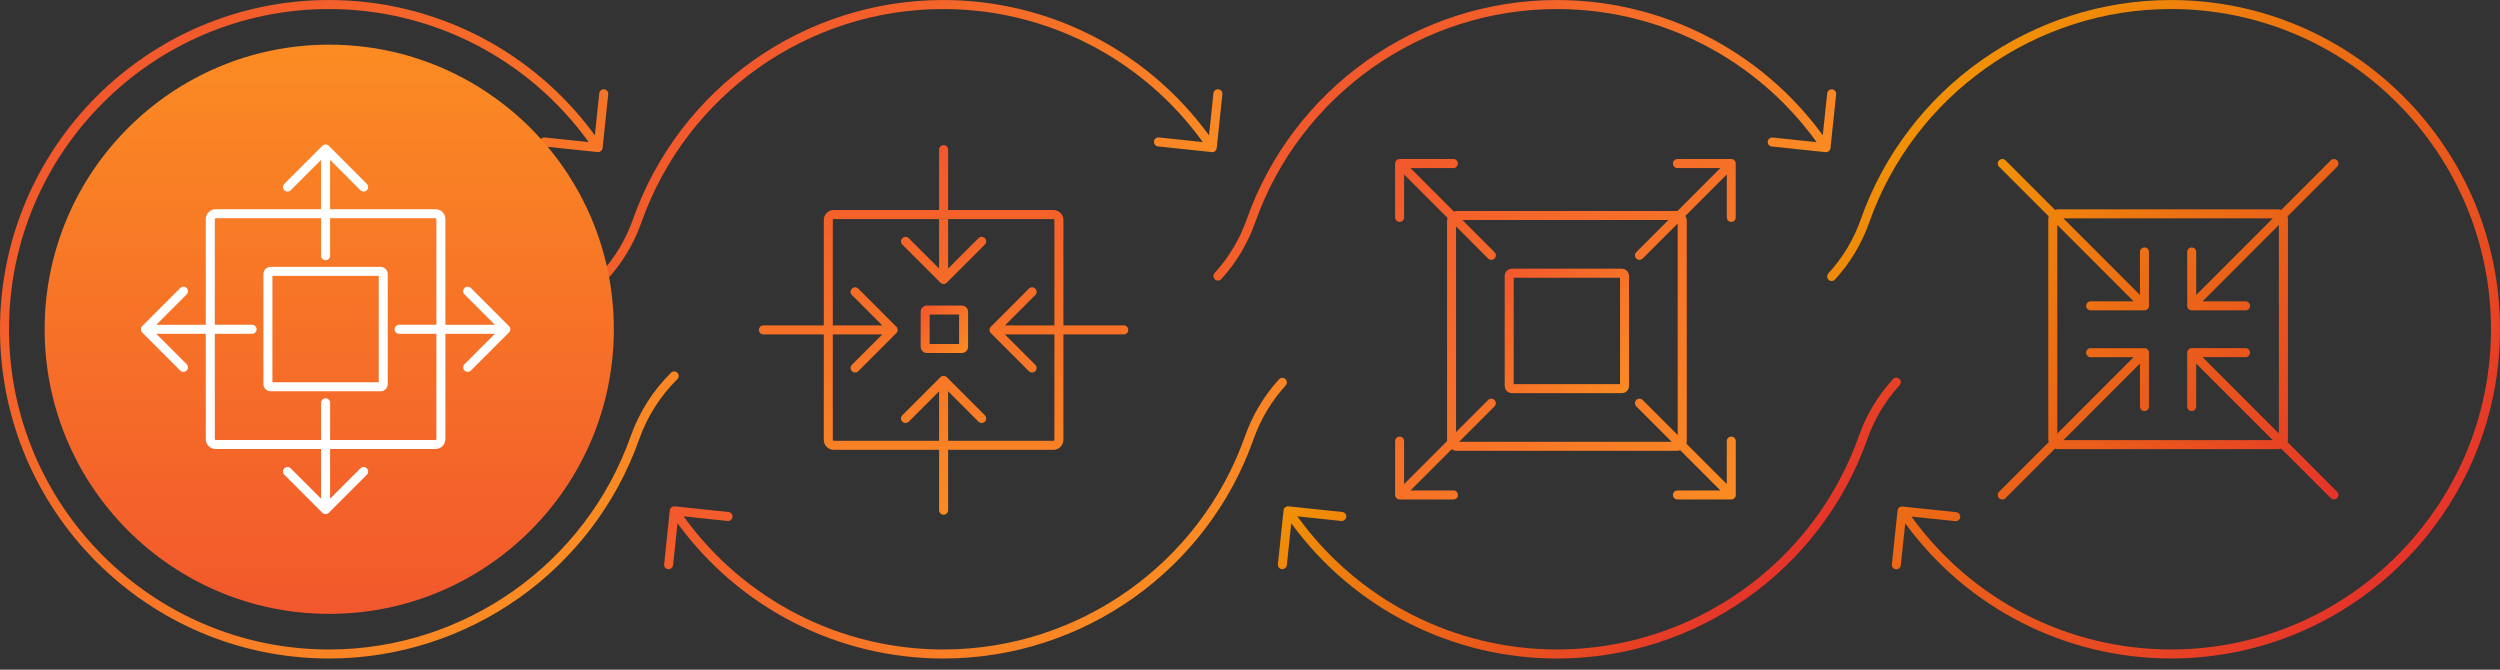 <svg width="224" height="60" viewBox="0 0 224 60" fill="none" xmlns="http://www.w3.org/2000/svg">
<rect x="0" y="0" width="224" height="60" fill="#333333" stroke="none"/>
<path d="M53.828 25.073C53.905 25.144 54.002 25.179 54.1 25.179C54.21 25.179 54.319 25.136 54.398 25.048C55.758 23.561 56.788 21.849 57.459 19.958C61.495 8.504 72.364 0.81 84.505 0.81C93.747 0.81 102.378 5.249 107.77 12.729L103.841 12.316C103.62 12.293 103.421 12.453 103.397 12.675C103.374 12.896 103.534 13.095 103.756 13.119L108.498 13.619C108.61 13.651 108.734 13.638 108.837 13.567C108.871 13.544 108.897 13.517 108.921 13.488C108.925 13.483 108.928 13.48 108.933 13.475C108.942 13.462 108.95 13.45 108.958 13.436C108.968 13.42 108.976 13.404 108.984 13.387L108.988 13.381C109.002 13.345 109.015 13.307 109.018 13.266L109.525 8.444C109.548 8.223 109.388 8.024 109.167 8C108.944 7.976 108.747 8.137 108.723 8.359L108.327 12.125C102.78 4.515 93.954 0.002 84.505 0.002C72.022 0.002 60.846 7.913 56.698 19.687C56.063 21.474 55.089 23.094 53.803 24.5C53.653 24.665 53.664 24.921 53.829 25.071L53.828 25.073Z" fill="url(#paint0_linear_1572_3418)"/>
<path d="M194.521 0.002C182.038 0.002 170.862 7.913 166.714 19.687C166.079 21.474 165.105 23.094 163.82 24.5C163.669 24.665 163.681 24.921 163.846 25.071C164.01 25.221 164.266 25.21 164.416 25.045C165.776 23.558 166.805 21.846 167.475 19.955C171.512 8.503 182.381 0.808 194.521 0.808C210.33 0.808 223.192 13.68 223.192 29.5C223.192 45.32 210.33 58.192 194.521 58.192C185.285 58.192 176.656 53.756 171.263 46.282L175.194 46.696C175.416 46.72 175.614 46.558 175.639 46.337C175.661 46.115 175.501 45.917 175.28 45.892L170.462 45.385C170.45 45.385 170.439 45.385 170.428 45.385H170.425C170.331 45.385 170.239 45.414 170.166 45.472C170.084 45.54 170.03 45.637 170.019 45.744L169.512 50.566C169.489 50.787 169.649 50.986 169.871 51.01C169.885 51.01 169.9 51.012 169.913 51.012C170.116 51.012 170.292 50.858 170.313 50.65L170.709 46.888C176.259 54.49 185.082 58.998 194.521 58.998C210.776 58.998 224 45.765 224 29.498C224 13.232 210.776 0.002 194.521 0.002Z" fill="url(#paint1_linear_1572_3418)"/>
<path d="M115.168 33.961C115.003 33.811 114.748 33.824 114.597 33.989C113.252 35.469 112.233 37.17 111.567 39.047C107.532 50.499 96.663 58.193 84.521 58.193C75.275 58.193 66.641 53.75 61.25 46.264L65.189 46.679C65.411 46.704 65.609 46.542 65.633 46.321C65.658 46.099 65.496 45.9 65.275 45.876L60.457 45.369C60.457 45.369 60.444 45.369 60.437 45.369C60.423 45.369 60.408 45.369 60.394 45.369C60.381 45.369 60.368 45.37 60.355 45.372C60.342 45.373 60.329 45.377 60.316 45.38C60.303 45.383 60.29 45.386 60.277 45.391C60.266 45.396 60.255 45.401 60.243 45.406C60.23 45.412 60.218 45.419 60.206 45.427C60.2 45.43 60.193 45.433 60.188 45.437C60.184 45.44 60.18 45.445 60.175 45.448C60.164 45.456 60.154 45.464 60.145 45.474C60.135 45.483 60.125 45.493 60.116 45.503C60.108 45.511 60.101 45.52 60.095 45.53C60.085 45.542 60.077 45.554 60.069 45.567C60.064 45.577 60.059 45.585 60.054 45.595C60.048 45.609 60.041 45.624 60.035 45.639C60.032 45.648 60.029 45.658 60.027 45.668C60.022 45.684 60.019 45.702 60.017 45.718C60.017 45.723 60.016 45.726 60.014 45.731L59.507 50.553C59.484 50.774 59.644 50.973 59.865 50.997C59.88 50.997 59.894 50.999 59.907 50.999C60.111 50.999 60.287 50.845 60.308 50.637L60.704 46.883C66.254 54.492 75.076 59.003 84.524 59.003C97.007 59.003 108.183 51.092 112.331 39.318C112.961 37.543 113.925 35.935 115.198 34.535C115.348 34.37 115.337 34.115 115.171 33.965L115.168 33.961Z" fill="url(#paint2_linear_1572_3418)"/>
<path d="M108.857 25.037C108.934 25.108 109.031 25.142 109.128 25.142C109.238 25.142 109.348 25.097 109.427 25.01C110.771 23.531 111.788 21.832 112.454 19.957C116.49 8.504 127.36 0.81 139.5 0.81C148.746 0.81 157.38 5.252 162.771 12.738L158.833 12.322C158.614 12.3 158.413 12.46 158.389 12.681C158.366 12.902 158.526 13.101 158.748 13.126L163.566 13.633C163.566 13.633 163.577 13.633 163.582 13.633C163.631 13.636 163.678 13.63 163.726 13.615C163.734 13.614 163.741 13.612 163.749 13.609C163.762 13.604 163.774 13.598 163.787 13.591C163.799 13.586 163.808 13.58 163.82 13.573C163.825 13.57 163.831 13.569 163.836 13.565C163.841 13.562 163.846 13.557 163.85 13.554C163.855 13.551 163.86 13.547 163.865 13.544C163.87 13.539 163.875 13.534 163.879 13.53C163.891 13.52 163.9 13.51 163.91 13.499C163.918 13.489 163.926 13.48 163.934 13.468C163.942 13.459 163.949 13.447 163.955 13.436C163.963 13.423 163.97 13.41 163.975 13.397C163.98 13.387 163.983 13.378 163.988 13.368C163.994 13.352 163.997 13.337 164.002 13.321C164.004 13.313 164.005 13.303 164.007 13.295C164.007 13.287 164.012 13.279 164.012 13.271L164.519 8.449C164.542 8.228 164.382 8.029 164.16 8.005C163.939 7.982 163.741 8.142 163.716 8.364L163.321 12.118C157.77 4.513 148.946 0.002 139.5 0.002C127.017 0.002 115.841 7.913 111.693 19.687C111.065 21.458 110.1 23.067 108.831 24.466C108.681 24.631 108.694 24.887 108.858 25.037H108.857Z" fill="url(#paint3_linear_1572_3418)"/>
<path d="M60.699 33.399C60.542 33.239 60.287 33.237 60.127 33.394C58.521 34.977 57.276 36.931 56.525 39.047C52.488 50.499 41.619 58.194 29.479 58.194C13.67 58.194 0.808 45.322 0.808 29.502C0.808 13.682 13.67 0.81 29.479 0.81C38.72 0.81 47.352 5.25 52.744 12.729L48.815 12.316C48.592 12.293 48.395 12.453 48.371 12.675C48.347 12.896 48.508 13.095 48.73 13.119L53.548 13.627C53.562 13.627 53.577 13.628 53.59 13.628C53.794 13.628 53.97 13.475 53.991 13.266L54.498 8.444C54.52 8.223 54.361 8.024 54.139 8C53.918 7.976 53.719 8.137 53.695 8.359L53.299 12.125C47.752 4.515 38.926 0.002 29.479 0.002C13.224 0.002 0 13.236 0 29.502C0 45.768 13.224 59.002 29.479 59.002C41.962 59.002 53.138 51.091 57.286 39.317C57.995 37.317 59.174 35.468 60.692 33.971C60.851 33.814 60.854 33.559 60.697 33.399H60.699Z" fill="url(#paint4_linear_1572_3418)"/>
<path d="M170.184 33.939C170.019 33.788 169.764 33.8 169.614 33.965C168.257 35.45 167.231 37.159 166.561 39.047C162.524 50.499 151.655 58.193 139.515 58.193C130.269 58.193 121.635 53.75 116.243 46.264L120.181 46.679C120.403 46.704 120.601 46.542 120.626 46.321C120.648 46.099 120.488 45.9 120.267 45.876L115.449 45.368C115.449 45.368 115.436 45.368 115.431 45.368C115.416 45.368 115.402 45.368 115.389 45.368C115.374 45.368 115.361 45.37 115.347 45.372C115.336 45.373 115.324 45.375 115.315 45.378C115.298 45.382 115.284 45.386 115.268 45.393C115.26 45.396 115.25 45.399 115.242 45.404C115.226 45.412 115.21 45.42 115.193 45.43C115.19 45.433 115.185 45.433 115.182 45.436C115.179 45.438 115.177 45.441 115.174 45.444C115.159 45.456 115.145 45.467 115.13 45.48C115.124 45.486 115.119 45.491 115.113 45.498C115.1 45.511 115.088 45.525 115.079 45.54C115.074 45.546 115.069 45.553 115.066 45.559C115.056 45.575 115.048 45.592 115.04 45.609C115.037 45.616 115.033 45.622 115.032 45.629C115.025 45.647 115.021 45.664 115.016 45.684C115.016 45.69 115.012 45.698 115.011 45.705C115.011 45.713 115.006 45.721 115.006 45.731L114.499 50.552C114.476 50.774 114.636 50.973 114.857 50.997C114.872 50.997 114.887 50.999 114.899 50.999C115.103 50.999 115.279 50.845 115.3 50.636L115.696 46.882C121.246 54.492 130.07 59.003 139.516 59.003C151.999 59.003 163.175 51.092 167.323 39.318C167.956 37.534 168.927 35.917 170.211 34.513C170.362 34.348 170.35 34.092 170.185 33.942L170.184 33.939Z" fill="url(#paint5_linear_1572_3418)"/>
<path d="M179.119 44.635C179.198 44.714 179.301 44.753 179.405 44.753C179.508 44.753 179.611 44.714 179.691 44.635L184.126 40.196C184.217 40.227 184.313 40.244 184.415 40.244H204.11C204.212 40.244 204.309 40.227 204.399 40.194L208.835 44.633C208.914 44.712 209.017 44.751 209.121 44.751C209.224 44.751 209.328 44.712 209.407 44.633C209.565 44.475 209.565 44.219 209.407 44.061L204.962 39.612C204.986 39.53 205 39.444 205 39.354V19.648C205 19.557 204.987 19.472 204.962 19.389L209.407 14.941C209.565 14.782 209.565 14.527 209.407 14.368C209.248 14.21 208.993 14.21 208.835 14.368L204.399 18.807C204.309 18.776 204.212 18.757 204.11 18.757H184.415C184.313 18.757 184.217 18.775 184.126 18.806L179.691 14.367C179.532 14.208 179.277 14.208 179.119 14.367C178.96 14.525 178.96 14.781 179.119 14.939L183.564 19.387C183.54 19.47 183.525 19.557 183.525 19.646V39.355C183.525 39.446 183.538 39.532 183.564 39.614L179.119 44.062C178.96 44.221 178.96 44.476 179.119 44.635ZM184.333 20.157L191.17 26.999H187.323C187.1 26.999 186.919 27.18 186.919 27.403C186.919 27.627 187.1 27.808 187.323 27.808H192.144C192.17 27.808 192.198 27.804 192.223 27.799C192.236 27.796 192.248 27.793 192.259 27.788C192.272 27.785 192.286 27.782 192.299 27.775C192.314 27.769 192.327 27.761 192.34 27.754C192.349 27.749 192.359 27.744 192.369 27.738C192.412 27.709 192.451 27.67 192.48 27.627C192.487 27.617 192.492 27.607 192.496 27.597C192.505 27.584 192.511 27.572 192.517 27.557C192.522 27.544 192.526 27.531 192.53 27.517C192.534 27.505 192.538 27.494 192.54 27.481C192.545 27.455 192.548 27.428 192.548 27.402V22.577C192.548 22.354 192.367 22.173 192.144 22.173C191.921 22.173 191.74 22.354 191.74 22.577V26.427L184.882 19.564H203.639L196.78 26.427V22.577C196.78 22.354 196.599 22.173 196.376 22.173C196.153 22.173 195.973 22.354 195.973 22.577V27.402C195.973 27.428 195.976 27.455 195.981 27.481C195.982 27.492 195.987 27.504 195.99 27.517C195.994 27.529 195.997 27.544 196.003 27.557C196.01 27.572 196.016 27.583 196.024 27.597C196.029 27.607 196.034 27.618 196.04 27.627C196.069 27.67 196.108 27.709 196.152 27.738C196.162 27.744 196.171 27.748 196.181 27.754C196.194 27.762 196.207 27.77 196.221 27.775C196.234 27.78 196.247 27.783 196.262 27.788C196.273 27.791 196.284 27.796 196.297 27.799C196.323 27.804 196.351 27.808 196.376 27.808H201.198C201.421 27.808 201.602 27.627 201.602 27.403C201.602 27.18 201.421 26.999 201.198 26.999H197.35L204.188 20.157V38.845L197.35 32.002H201.198C201.421 32.002 201.602 31.821 201.602 31.598C201.602 31.375 201.421 31.194 201.198 31.194H196.376C196.351 31.194 196.323 31.197 196.297 31.202C196.284 31.205 196.273 31.209 196.262 31.213C196.249 31.217 196.234 31.22 196.223 31.226C196.208 31.233 196.195 31.241 196.182 31.247C196.173 31.252 196.163 31.257 196.153 31.264C196.11 31.293 196.071 31.331 196.042 31.375C196.036 31.385 196.032 31.394 196.026 31.404C196.018 31.417 196.01 31.43 196.005 31.445C196 31.457 195.997 31.47 195.992 31.485C195.989 31.496 195.984 31.508 195.981 31.52C195.976 31.546 195.973 31.574 195.973 31.6V36.425C195.973 36.648 196.153 36.829 196.376 36.829C196.599 36.829 196.78 36.648 196.78 36.425V32.574L203.639 39.438H184.882L191.74 32.574V36.425C191.74 36.648 191.921 36.829 192.144 36.829C192.367 36.829 192.548 36.648 192.548 36.425V31.6C192.548 31.574 192.545 31.546 192.54 31.52C192.537 31.508 192.534 31.496 192.529 31.485C192.526 31.472 192.522 31.459 192.516 31.446C192.509 31.432 192.501 31.419 192.495 31.406C192.49 31.396 192.485 31.386 192.479 31.377C192.45 31.333 192.411 31.294 192.367 31.265C192.358 31.259 192.348 31.255 192.338 31.249C192.325 31.241 192.312 31.233 192.298 31.228C192.285 31.223 192.272 31.22 192.259 31.215C192.248 31.212 192.235 31.207 192.223 31.204C192.198 31.199 192.17 31.196 192.144 31.196H187.323C187.1 31.196 186.919 31.377 186.919 31.6C186.919 31.823 187.1 32.004 187.323 32.004H191.17L184.333 38.846V20.157Z" fill="url(#paint6_linear_1572_3418)"/>
<path d="M145.315 24.075H135.467C135.11 24.075 134.821 24.364 134.821 24.722V34.577C134.821 34.934 135.11 35.224 135.467 35.224H145.315C145.672 35.224 145.961 34.934 145.961 34.577V24.722C145.961 24.364 145.672 24.075 145.315 24.075ZM145.154 34.416H135.628V24.883H145.154V34.416Z" fill="url(#paint7_linear_1572_3418)"/>
<path d="M155.117 19.884C155.34 19.884 155.521 19.703 155.521 19.48V14.655C155.521 14.629 155.517 14.601 155.513 14.575C155.509 14.563 155.506 14.551 155.503 14.54C155.5 14.527 155.496 14.512 155.49 14.5C155.483 14.485 155.475 14.472 155.469 14.459C155.464 14.45 155.459 14.44 155.453 14.43C155.424 14.386 155.385 14.348 155.341 14.319C155.332 14.312 155.322 14.309 155.312 14.302C155.299 14.294 155.286 14.286 155.272 14.281C155.259 14.277 155.246 14.273 155.233 14.268C155.222 14.265 155.209 14.26 155.198 14.257C155.172 14.252 155.144 14.249 155.118 14.249H150.297C150.074 14.249 149.893 14.43 149.893 14.653C149.893 14.876 150.074 15.057 150.297 15.057H154.144L150.297 18.908C150.277 18.908 150.26 18.904 150.24 18.904H130.545C130.448 18.904 130.355 18.921 130.266 18.95L126.376 15.057H130.224C130.447 15.057 130.628 14.876 130.628 14.653C130.628 14.43 130.447 14.249 130.224 14.249H125.402C125.376 14.249 125.349 14.252 125.323 14.257C125.31 14.26 125.299 14.264 125.288 14.268C125.275 14.272 125.26 14.275 125.249 14.281C125.234 14.288 125.221 14.296 125.208 14.302C125.199 14.307 125.189 14.312 125.179 14.319C125.136 14.348 125.097 14.386 125.068 14.43C125.061 14.44 125.057 14.45 125.052 14.459C125.044 14.472 125.037 14.485 125.031 14.5C125.026 14.512 125.023 14.527 125.018 14.54C125.015 14.551 125.01 14.563 125.008 14.575C125.003 14.601 125 14.629 125 14.655V19.48C125 19.703 125.181 19.884 125.404 19.884C125.627 19.884 125.808 19.703 125.808 19.48V15.63L129.7 19.525C129.673 19.611 129.658 19.701 129.658 19.795V39.504C129.658 39.504 129.658 39.516 129.658 39.52L125.808 43.374V39.524C125.808 39.301 125.627 39.12 125.404 39.12C125.181 39.12 125 39.301 125 39.524V44.349C125 44.375 125.003 44.402 125.008 44.428C125.011 44.441 125.015 44.452 125.019 44.464C125.023 44.476 125.026 44.491 125.032 44.504C125.039 44.518 125.047 44.531 125.053 44.544C125.058 44.554 125.063 44.564 125.069 44.573C125.099 44.617 125.137 44.656 125.181 44.685C125.191 44.691 125.2 44.695 125.21 44.701C125.223 44.709 125.236 44.717 125.25 44.722C125.263 44.727 125.276 44.73 125.291 44.735C125.302 44.738 125.313 44.743 125.326 44.746C125.352 44.751 125.38 44.754 125.405 44.754H130.227C130.45 44.754 130.631 44.573 130.631 44.35C130.631 44.127 130.45 43.946 130.227 43.946H126.379L130.07 40.253C130.209 40.342 130.372 40.393 130.548 40.393H150.244C150.349 40.393 150.45 40.374 150.544 40.34L154.148 43.946H150.3C150.077 43.946 149.896 44.127 149.896 44.35C149.896 44.573 150.077 44.754 150.3 44.754H155.122C155.148 44.754 155.175 44.751 155.201 44.746C155.214 44.743 155.225 44.74 155.236 44.735C155.249 44.732 155.264 44.729 155.277 44.722C155.291 44.716 155.304 44.708 155.317 44.701C155.327 44.696 155.336 44.691 155.346 44.685C155.39 44.656 155.429 44.617 155.458 44.573C155.464 44.564 155.467 44.554 155.474 44.544C155.482 44.531 155.49 44.518 155.495 44.504C155.5 44.491 155.503 44.478 155.508 44.465C155.511 44.454 155.516 44.443 155.519 44.429C155.524 44.404 155.527 44.376 155.527 44.35V39.525C155.527 39.302 155.346 39.121 155.123 39.121C154.9 39.121 154.719 39.302 154.719 39.525V43.376L151.1 39.753C151.122 39.674 151.135 39.592 151.135 39.506V19.795C151.135 19.63 151.088 19.475 151.011 19.342L154.721 15.63V19.48C154.721 19.703 154.902 19.884 155.125 19.884H155.117ZM150.321 38.979L147.184 35.84C147.026 35.681 146.771 35.681 146.612 35.84C146.454 35.998 146.454 36.254 146.612 36.412L149.785 39.587H130.734L133.907 36.412C134.065 36.254 134.065 35.998 133.907 35.84C133.748 35.681 133.493 35.681 133.335 35.84L130.463 38.714V20.29L133.335 23.164C133.414 23.243 133.517 23.282 133.621 23.282C133.724 23.282 133.827 23.243 133.907 23.164C134.065 23.005 134.065 22.75 133.907 22.591L131.028 19.711H149.491L146.612 22.591C146.454 22.75 146.454 23.005 146.612 23.164C146.692 23.243 146.795 23.282 146.898 23.282C147.002 23.282 147.105 23.243 147.184 23.164L150.321 20.025V38.977V38.979Z" fill="url(#paint8_linear_1572_3418)"/>
<path d="M83.054 31.629H86.175C86.487 31.629 86.74 31.375 86.74 31.063V27.94C86.74 27.628 86.487 27.375 86.175 27.375H83.054C82.743 27.375 82.489 27.628 82.489 27.94V31.063C82.489 31.375 82.743 31.629 83.054 31.629ZM83.296 28.183H85.933V30.821H83.296V28.183Z" fill="url(#paint9_linear_1572_3418)"/>
<path d="M84.547 46.119C84.77 46.119 84.951 45.938 84.951 45.715V40.303H94.394C94.883 40.303 95.282 39.904 95.282 39.414V29.965H100.69C100.913 29.965 101.094 29.784 101.094 29.561C101.094 29.337 100.913 29.156 100.69 29.156H95.282V19.707C95.282 19.217 94.883 18.818 94.394 18.818H84.951V13.406C84.951 13.183 84.77 13.002 84.547 13.002C84.324 13.002 84.143 13.183 84.143 13.406V18.818H74.7C74.211 18.818 73.812 19.217 73.812 19.707V29.156H68.404C68.181 29.156 68 29.337 68 29.561C68 29.784 68.181 29.965 68.404 29.965H73.812V39.414C73.812 39.906 74.211 40.303 74.7 40.303H84.143V45.715C84.143 45.938 84.324 46.119 84.547 46.119ZM74.7 39.495C74.655 39.495 74.619 39.458 74.619 39.414V29.965H79.052L76.332 32.687C76.173 32.845 76.173 33.1 76.332 33.259C76.411 33.338 76.514 33.377 76.618 33.377C76.721 33.377 76.824 33.338 76.903 33.259L80.313 29.847C80.333 29.827 80.349 29.806 80.363 29.785C80.37 29.776 80.375 29.766 80.379 29.756C80.388 29.743 80.394 29.73 80.4 29.716C80.405 29.703 80.409 29.69 80.413 29.675C80.417 29.664 80.421 29.653 80.423 29.64C80.433 29.588 80.433 29.533 80.423 29.481C80.42 29.468 80.417 29.457 80.413 29.446C80.41 29.433 80.407 29.418 80.4 29.405C80.394 29.391 80.386 29.378 80.379 29.365C80.375 29.355 80.37 29.346 80.363 29.336C80.349 29.313 80.331 29.292 80.313 29.274L76.903 25.862C76.745 25.704 76.49 25.704 76.332 25.862C76.173 26.02 76.173 26.276 76.332 26.434L79.052 29.156H74.619V19.707C74.619 19.661 74.657 19.626 74.7 19.626H84.143V24.063L81.423 21.341C81.265 21.183 81.009 21.183 80.851 21.341C80.693 21.499 80.693 21.755 80.851 21.913L84.261 25.325C84.28 25.345 84.301 25.361 84.322 25.375C84.332 25.382 84.342 25.387 84.353 25.392C84.366 25.398 84.379 25.406 84.392 25.413C84.405 25.418 84.419 25.421 84.432 25.426C84.444 25.429 84.455 25.434 84.468 25.435C84.494 25.44 84.521 25.443 84.547 25.443C84.573 25.443 84.6 25.44 84.626 25.435C84.639 25.434 84.649 25.429 84.662 25.426C84.674 25.422 84.689 25.419 84.702 25.413C84.716 25.406 84.728 25.4 84.741 25.392C84.75 25.387 84.762 25.382 84.771 25.375C84.794 25.361 84.815 25.343 84.833 25.325L88.243 21.913C88.401 21.755 88.401 21.499 88.243 21.341C88.084 21.183 87.829 21.183 87.671 21.341L84.951 24.063V19.626H94.394C94.439 19.626 94.474 19.663 94.474 19.707V29.156H90.04L92.761 26.434C92.919 26.276 92.919 26.02 92.761 25.862C92.602 25.704 92.347 25.704 92.189 25.862L88.779 29.274C88.76 29.294 88.743 29.315 88.729 29.336C88.722 29.346 88.718 29.355 88.713 29.365C88.705 29.378 88.698 29.391 88.692 29.405C88.687 29.418 88.684 29.433 88.679 29.446C88.675 29.457 88.671 29.468 88.669 29.481C88.659 29.533 88.659 29.588 88.669 29.64C88.671 29.651 88.675 29.662 88.679 29.675C88.682 29.688 88.685 29.703 88.692 29.716C88.698 29.73 88.705 29.741 88.713 29.756C88.718 29.766 88.722 29.777 88.729 29.785C88.743 29.808 88.761 29.829 88.779 29.847L92.189 33.259C92.268 33.338 92.371 33.377 92.475 33.377C92.578 33.377 92.681 33.338 92.761 33.259C92.919 33.1 92.919 32.845 92.761 32.687L90.04 29.965H94.474V39.414C94.474 39.46 94.437 39.495 94.394 39.495H84.951V35.058L87.671 37.78C87.75 37.859 87.853 37.898 87.957 37.898C88.06 37.898 88.163 37.859 88.243 37.78C88.401 37.622 88.401 37.366 88.243 37.208L84.833 33.796C84.813 33.776 84.792 33.76 84.771 33.745C84.762 33.739 84.752 33.734 84.741 33.729C84.728 33.723 84.715 33.715 84.702 33.708C84.689 33.703 84.674 33.7 84.662 33.695C84.65 33.692 84.639 33.687 84.626 33.686C84.574 33.676 84.519 33.676 84.468 33.686C84.456 33.687 84.445 33.692 84.432 33.695C84.419 33.699 84.405 33.702 84.392 33.708C84.377 33.715 84.366 33.721 84.353 33.729C84.343 33.734 84.332 33.739 84.322 33.745C84.3 33.76 84.279 33.778 84.261 33.796L80.851 37.208C80.693 37.366 80.693 37.622 80.851 37.78C81.009 37.938 81.265 37.938 81.423 37.78L84.143 35.058V39.495H74.7Z" fill="url(#paint10_linear_1572_3418)"/>
<circle cx="29.5" cy="29.502" r="25.5" fill="url(#paint11_linear_1572_3418)"/>
<path d="M34.095 23.91H24.247C23.89 23.91 23.601 24.2 23.601 24.557V34.412C23.601 34.77 23.89 35.059 24.247 35.059H34.095C34.452 35.059 34.741 34.77 34.741 34.412V24.557C34.741 24.2 34.452 23.91 34.095 23.91ZM33.934 34.251H24.409V24.719H33.934V34.251Z" fill="white"/>
<path d="M41.621 33.2C41.7 33.279 41.803 33.318 41.907 33.318C42.01 33.318 42.114 33.279 42.193 33.2L45.603 29.788C45.622 29.768 45.638 29.749 45.653 29.726C45.656 29.72 45.659 29.713 45.662 29.709C45.672 29.692 45.682 29.676 45.69 29.659C45.693 29.65 45.695 29.641 45.698 29.631C45.703 29.615 45.709 29.599 45.712 29.582C45.717 29.557 45.721 29.529 45.721 29.503C45.721 29.477 45.717 29.45 45.712 29.424C45.709 29.406 45.703 29.392 45.698 29.376C45.695 29.367 45.693 29.358 45.69 29.35C45.682 29.332 45.672 29.316 45.662 29.298C45.659 29.291 45.656 29.285 45.653 29.28C45.638 29.258 45.62 29.238 45.603 29.219L42.193 25.806C42.034 25.648 41.779 25.648 41.621 25.806C41.463 25.965 41.463 26.22 41.621 26.379L44.341 29.101H39.907V19.633C39.907 19.143 39.508 18.744 39.019 18.744H29.576V14.325L32.296 17.047C32.375 17.126 32.478 17.165 32.582 17.165C32.685 17.165 32.789 17.126 32.868 17.047C33.026 16.889 33.026 16.633 32.868 16.475L29.458 13.062C29.439 13.043 29.418 13.027 29.396 13.012C29.387 13.006 29.377 13.001 29.366 12.996C29.353 12.99 29.34 12.982 29.327 12.975C29.314 12.97 29.3 12.967 29.287 12.962C29.275 12.959 29.264 12.954 29.251 12.953C29.199 12.943 29.145 12.943 29.093 12.953C29.081 12.954 29.07 12.959 29.057 12.962C29.044 12.966 29.03 12.969 29.017 12.975C29.002 12.982 28.991 12.988 28.978 12.996C28.968 13.001 28.957 13.006 28.947 13.012C28.925 13.027 28.904 13.045 28.886 13.062L25.476 16.475C25.318 16.633 25.318 16.889 25.476 17.047C25.634 17.205 25.89 17.205 26.048 17.047L28.768 14.325V18.744H19.325C18.836 18.744 18.437 19.143 18.437 19.633V29.101H14.003L16.723 26.379C16.881 26.22 16.881 25.965 16.723 25.806C16.565 25.648 16.309 25.648 16.151 25.806L12.741 29.219C12.722 29.238 12.706 29.259 12.691 29.28C12.685 29.29 12.68 29.3 12.675 29.309C12.667 29.322 12.661 29.335 12.654 29.35C12.649 29.363 12.646 29.377 12.641 29.39C12.638 29.401 12.633 29.413 12.632 29.426C12.622 29.477 12.622 29.532 12.632 29.584C12.633 29.595 12.638 29.607 12.641 29.62C12.645 29.633 12.648 29.647 12.654 29.66C12.661 29.675 12.667 29.686 12.675 29.701C12.68 29.71 12.685 29.721 12.691 29.73C12.706 29.752 12.724 29.773 12.741 29.791L16.151 33.203C16.23 33.282 16.334 33.321 16.437 33.321C16.541 33.321 16.644 33.282 16.723 33.203C16.881 33.045 16.881 32.789 16.723 32.631L14.003 29.909H18.437V39.343C18.437 39.834 18.836 40.232 19.325 40.232H28.768V44.685L26.048 41.963C25.89 41.804 25.634 41.804 25.476 41.963C25.318 42.121 25.318 42.377 25.476 42.535L28.886 45.947C28.905 45.967 28.926 45.983 28.947 45.997C28.957 46.004 28.967 46.009 28.978 46.014C28.991 46.02 29.004 46.028 29.017 46.035C29.03 46.039 29.044 46.043 29.057 46.047C29.069 46.051 29.08 46.056 29.093 46.057C29.119 46.062 29.146 46.065 29.172 46.065C29.198 46.065 29.225 46.062 29.251 46.057C29.264 46.056 29.274 46.051 29.287 46.047C29.3 46.044 29.314 46.041 29.327 46.035C29.342 46.028 29.353 46.022 29.366 46.014C29.375 46.009 29.387 46.004 29.396 45.997C29.419 45.983 29.44 45.965 29.458 45.947L32.868 42.535C33.026 42.377 33.026 42.121 32.868 41.963C32.709 41.804 32.454 41.804 32.296 41.963L29.576 44.685V40.232H39.019C39.508 40.232 39.907 39.832 39.907 39.343V29.909H44.341L41.621 32.631C41.463 32.789 41.463 33.045 41.621 33.203V33.2ZM39.101 39.341C39.101 39.386 39.064 39.422 39.02 39.422H29.577V36.093C29.577 35.87 29.396 35.689 29.174 35.689C28.951 35.689 28.77 35.87 28.77 36.093V39.422H19.327C19.282 39.422 19.246 39.385 19.246 39.341V29.907H22.588C22.811 29.907 22.992 29.726 22.992 29.503C22.992 29.28 22.811 29.099 22.588 29.099H19.246V19.632C19.246 19.586 19.283 19.551 19.327 19.551H28.77V22.912C28.77 23.134 28.951 23.316 29.174 23.316C29.396 23.316 29.577 23.134 29.577 22.912V19.551H39.02C39.066 19.551 39.101 19.588 39.101 19.632V29.099H35.759C35.536 29.099 35.355 29.28 35.355 29.503C35.355 29.726 35.536 29.907 35.759 29.907H39.101V39.341Z" fill="white"/>
<defs>
<linearGradient id="paint0_linear_1572_3418" x1="68.669" y1="3.634" x2="93.741" y2="28.688" gradientUnits="userSpaceOnUse">
<stop stop-color="#F2582C"/>
<stop offset="1" stop-color="#FB8B23"/>
</linearGradient>
<linearGradient id="paint1_linear_1572_3418" x1="172.528" y1="9.796" x2="214.235" y2="51.473" gradientUnits="userSpaceOnUse">
<stop stop-color="#F19106"/>
<stop offset="1" stop-color="#E5342A"/>
</linearGradient>
<linearGradient id="paint2_linear_1572_3418" x1="75.291" y1="30.308" x2="100.364" y2="55.363" gradientUnits="userSpaceOnUse">
<stop stop-color="#F2582C"/>
<stop offset="1" stop-color="#FB8B23"/>
</linearGradient>
<linearGradient id="paint3_linear_1572_3418" x1="123.677" y1="3.619" x2="148.749" y2="28.674" gradientUnits="userSpaceOnUse">
<stop stop-color="#F2582C"/>
<stop offset="1" stop-color="#FB8B23"/>
</linearGradient>
<linearGradient id="paint4_linear_1572_3418" x1="9.795" y1="7.499" x2="51.504" y2="49.178" gradientUnits="userSpaceOnUse">
<stop stop-color="#F2582C"/>
<stop offset="1" stop-color="#FB8B23"/>
</linearGradient>
<linearGradient id="paint5_linear_1572_3418" x1="130.296" y1="30.299" x2="155.369" y2="55.353" gradientUnits="userSpaceOnUse">
<stop stop-color="#F19106"/>
<stop offset="1" stop-color="#E5342A"/>
</linearGradient>
<linearGradient id="paint6_linear_1572_3418" x1="179.13" y1="14.357" x2="209.417" y2="44.624" gradientUnits="userSpaceOnUse">
<stop stop-color="#F19106"/>
<stop offset="1" stop-color="#E5342A"/>
</linearGradient>
<linearGradient id="paint7_linear_1572_3418" x1="135.011" y1="24.264" x2="145.78" y2="35.025" gradientUnits="userSpaceOnUse">
<stop stop-color="#F2582C"/>
<stop offset="1" stop-color="#FB8B23"/>
</linearGradient>
<linearGradient id="paint8_linear_1572_3418" x1="125.126" y1="14.357" x2="155.413" y2="44.624" gradientUnits="userSpaceOnUse">
<stop stop-color="#F2582C"/>
<stop offset="1" stop-color="#FB8B23"/>
</linearGradient>
<linearGradient id="paint9_linear_1572_3418" x1="82.655" y1="27.539" x2="86.578" y2="31.461" gradientUnits="userSpaceOnUse">
<stop stop-color="#F2582C"/>
<stop offset="1" stop-color="#FB8B23"/>
</linearGradient>
<linearGradient id="paint10_linear_1572_3418" x1="84.547" y1="13.002" x2="84.547" y2="46.119" gradientUnits="userSpaceOnUse">
<stop stop-color="#F2582C"/>
<stop offset="1" stop-color="#FB8B23"/>
</linearGradient>
<linearGradient id="paint11_linear_1572_3418" x1="29.5" y1="4.002" x2="29.5" y2="55.002" gradientUnits="userSpaceOnUse">
<stop stop-color="#FB8B23"/>
<stop offset="1" stop-color="#F2582C"/>
</linearGradient>
</defs>
</svg>
